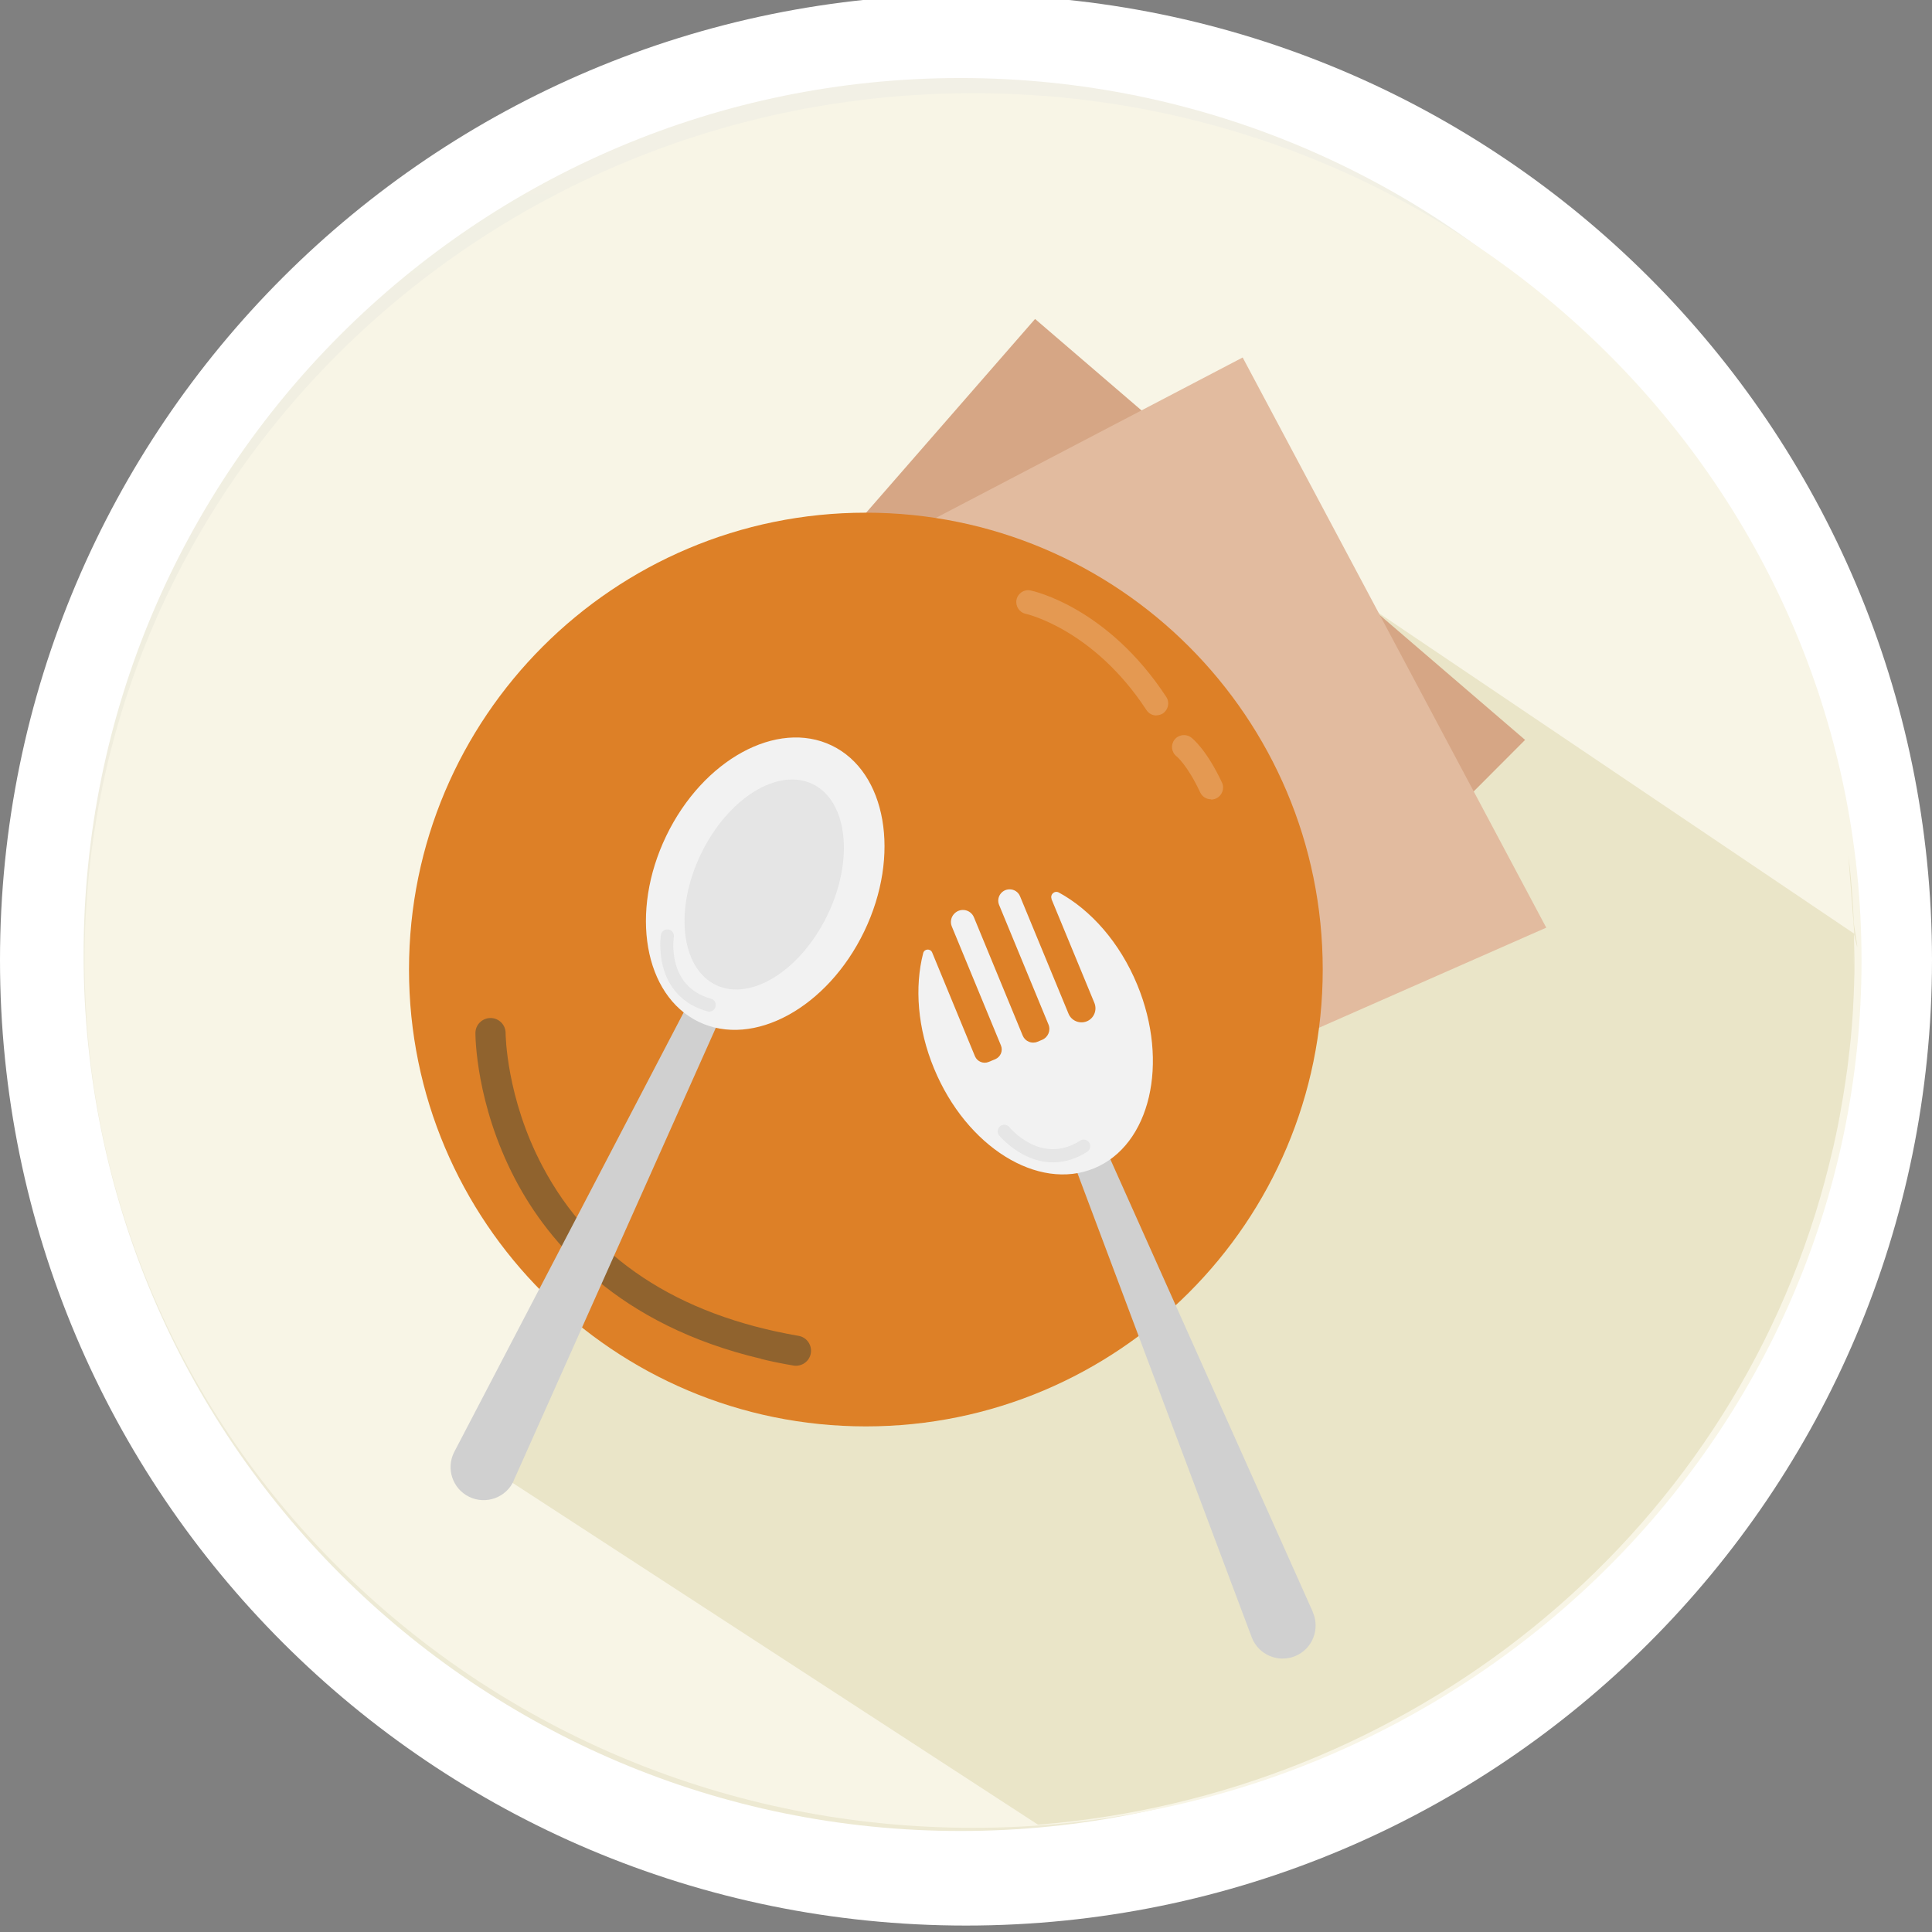 <svg xmlns="http://www.w3.org/2000/svg" xmlns:xlink="http://www.w3.org/1999/xlink" id="Laag_1" viewBox="0 0 153 153"><rect x="0" y="0" width="153" height="153" fill="#808080" stroke="none"/><defs><style>.cls-1{clip-path:url(#clippath);}.cls-2{fill:none;}.cls-2,.cls-3,.cls-4,.cls-5,.cls-6,.cls-7,.cls-8,.cls-9,.cls-10,.cls-11,.cls-12,.cls-13,.cls-14{stroke-width:0px;}.cls-3{isolation:isolate;}.cls-3,.cls-15{opacity:.2;}.cls-3,.cls-11{fill:#b3b3b3;}.cls-16{clip-path:url(#clippath-1);}.cls-17{opacity:.4;}.cls-4{fill:#f2f2f2;}.cls-5{fill:#f8f5e6;}.cls-6{fill:#1b373a;}.cls-7{fill:#d0d0d0;}.cls-8{fill:#e2bb9f;}.cls-9{fill:#d6a685;}.cls-10{fill:#dd8027;}.cls-12{fill:#fff;}.cls-13{fill:#eae5c8;}.cls-14{fill:url(#Naamloos_verloop);}</style><linearGradient id="Naamloos_verloop" x1="76.06" y1="178.85" x2="76.06" y2="-63.15" gradientTransform="translate(0 153.89) scale(1 -1)" gradientUnits="userSpaceOnUse"><stop offset="0" stop-color="#f3f2ea"></stop><stop offset="1" stop-color="#eae5c8"></stop></linearGradient><clipPath id="clippath"><rect class="cls-2" x="6.7" y="7.38" width="140.72" height="137.36"></rect></clipPath><clipPath id="clippath-1"><rect class="cls-2" x="32.39" y="25.25" width="90.07" height="106.09"></rect></clipPath></defs><path class="cls-12" d="m76.5,152.49c42.25,0,76.5-34.23,76.5-76.46S118.75-.43,76.5-.43,0,33.8,0,76.03s34.25,76.46,76.5,76.46Z"></path><path class="cls-14" d="m76.06,145c38.35,0,69.44-31.07,69.44-69.41S114.41,6.18,76.06,6.18,6.62,37.26,6.62,75.59s31.09,69.41,69.44,69.41Z"></path><g class="cls-1"><path class="cls-5" d="m146.64,65.88c-.03-.21-.07-.42-.1-.63.03.21.07.42.1.63Z"></path><path class="cls-5" d="m146.86,67.44c-.02-.18-.05-.36-.07-.53.02.18.05.35.07.53Z"></path><path class="cls-5" d="m147.08,69.32c-.01-.11-.02-.21-.03-.32.01.11.02.21.03.32Z"></path><path class="cls-5" d="m146.38,64.3c-.04-.21-.07-.42-.11-.63.04.21.08.42.11.63Z"></path><path class="cls-5" d="m147.33,72.81c0-.19-.02-.39-.03-.58.01.19.02.39.03.58Z"></path><path class="cls-5" d="m147.38,78.09c0-.14,0-.28.01-.42,0,.14,0,.28-.01.42Z"></path><path class="cls-5" d="m147.32,79.67c0-.07,0-.14.01-.2,0,.07,0,.14-.01.2Z"></path><path class="cls-5" d="m147.23,71.15c-.01-.19-.03-.37-.04-.56.01.19.03.37.04.56Z"></path><path class="cls-5" d="m144.86,57.66c-.07-.23-.13-.46-.2-.69.07.23.13.46.2.69Z"></path><path class="cls-13" d="m144.2,55.49c-.15-.45-.29-.9-.45-1.34.15.45.3.89.45,1.34Z"></path><path class="cls-13" d="m147.33,79.46c.02-.46.04-.91.05-1.37-.01.46-.03.91-.05,1.37Z"></path><path class="cls-13" d="m147.39,77.67c.01-.53.02-1.07.02-1.61,0,.53,0,1.07-.02,1.61Z"></path><path class="cls-13" d="m147.05,69c-.05-.52-.12-1.04-.18-1.55.07.52.13,1.03.18,1.55Z"></path><path class="cls-13" d="m146.54,65.25c-.05-.32-.1-.63-.16-.95.05.31.11.63.16.95Z"></path><path class="cls-13" d="m146.79,66.91c-.05-.35-.1-.69-.15-1.04.05.34.1.69.15,1.04Z"></path><path class="cls-13" d="m144.66,56.97c-.08-.28-.17-.55-.25-.83.09.28.17.55.25.83Z"></path><path class="cls-13" d="m145.08,58.48c-.07-.28-.15-.55-.23-.82.08.27.15.55.23.82Z"></path><path class="cls-13" d="m147.19,70.59c-.04-.43-.07-.85-.12-1.28.04.43.08.85.12,1.28Z"></path><path class="cls-5" d="m6.7,76.06c0,37.94,31.5,68.69,70.36,68.69s70.36-30.75,70.36-68.69S115.92,7.38,77.06,7.38,6.7,38.14,6.7,76.06Z"></path><path class="cls-13" d="m75.97,37.58l31.8,10.01,39.08,26.36s-.47-6.16-.47-6.16c.06.47.11.93.16,1.41.02.22.04.45.06.68.03.29.05.58.07.86.02.24.03.48.05.71.02.28.04.57.05.85.01.23.03.47.03.7.01.31.6,3.59.03.94-.05,5.27.01.4.02.6.01.49.01.99.01,1.49,0,.18,0,.37,0,.55,0,.34,0,.68-.02,1.02,0,.21-.01.43-.02.64-.01.32-.02.64-.04.96-.01.21-.02.42-.03.64-.02.35-.04.7-.07,1.04-.01.18-.02.36-.04.54-.04.52-.09,1.04-.15,1.56-.01.11-.03.21-.04.32-.05.42-.1.85-.15,1.28-.02.18-.05.37-.08.55-.05.36-.1.71-.16,1.07-.03.19-.06.38-.09.58-.06.37-.12.73-.19,1.1-.03.17-.06.34-.09.51-.1.53-.2,1.06-.32,1.6-.11.53-.23,1.05-.36,1.57-.03.14-.06.27-.1.41-.11.45-.22.89-.34,1.33-.02.07-.03.13-.05.2-7.7,28.68-33.18,48.69-62.32,51l-44.9-29.21,38.64-77.69Z"></path><g class="cls-16"><path class="cls-9" d="m120.78,58.59l-30.31,30.39-37.12-30.9,28.62-32.82,38.8,33.33Z"></path><path class="cls-8" d="m122.46,73.46l-39.28,17.3-23.36-42.27,38.59-20.18,24.04,45.15Z"></path><path class="cls-10" d="m68.57,112.96c19.98,0,36.18-16.2,36.18-36.18s-16.2-36.18-36.18-36.18-36.18,16.2-36.18,36.18,16.2,36.18,36.18,36.18Z"></path><g class="cls-17"><path class="cls-6" d="m60.29,107.61c-11.28-2.66-16.82-9.12-19.5-14.24-3.12-5.96-3.14-11.34-3.14-11.56,0-.66.54-1.19,1.2-1.19.66,0,1.19.54,1.19,1.19,0,.07.04,5.11,2.92,10.55,3.83,7.25,10.66,11.77,20.28,13.43.65.11,1.08.73.97,1.38-.11.65-.73,1.08-1.38.97-.88-.15-1.73-.32-2.54-.52h0Z"></path></g><g class="cls-15"><path class="cls-12" d="m91.58,56.66c-.31,0-.61-.15-.79-.43-4.19-6.4-9.5-7.61-9.56-7.62-.51-.11-.83-.61-.73-1.12.11-.51.61-.84,1.11-.73.25.05,6.1,1.34,10.75,8.43.29.44.16,1.02-.27,1.31-.16.1-.34.15-.52.15h0Z"></path></g><g class="cls-15"><path class="cls-12" d="m95.91,63.3c-.36,0-.7-.2-.86-.54-1-2.14-1.86-2.86-1.87-2.86-.41-.32-.49-.9-.17-1.32.32-.41.91-.49,1.33-.17.12.09,1.22.98,2.43,3.56.22.47.02,1.03-.46,1.26-.13.06-.27.09-.4.09Z"></path></g><path class="cls-7" d="m40.68,117.25l18.1-40.54-2.26-1.09-20.55,39.37c-.67,1.31-.13,2.91,1.19,3.55,1.33.64,2.93.06,3.53-1.29Z"></path><path class="cls-4" d="m68.44,73.76c2.91-6.04,1.76-12.63-2.57-14.72-4.33-2.09-10.2,1.12-13.11,7.16-2.91,6.04-1.76,12.63,2.57,14.72,4.33,2.09,10.2-1.12,13.11-7.16Z"></path><g class="cls-15"><path class="cls-11" d="m55.73,80c-2.08-.69-2.9-2.23-3.22-3.43-.35-1.32-.18-2.48-.17-2.53.04-.28.31-.48.59-.43.28.04.48.31.43.59-.02.16-.56,3.92,2.94,4.89.28.08.44.36.36.64-.08.28-.36.44-.64.36-.1-.03-.2-.06-.3-.09h0Z"></path></g><path class="cls-3" d="m65.53,72.46c2.12-4.39,1.59-9.03-1.18-10.37-2.77-1.33-6.72,1.15-8.84,5.54-2.12,4.39-1.59,9.03,1.18,10.37,2.77,1.33,6.72-1.15,8.84-5.54Z"></path><path class="cls-7" d="m103.97,127.66l-18.13-40.53-2.32.96,15.61,41.58c.53,1.37,2.08,2.04,3.44,1.48,1.36-.56,1.99-2.14,1.39-3.49h0Z"></path><path class="cls-4" d="m83.27,71.2l3.4,8.23c.23.57-.04,1.22-.6,1.45-.57.23-1.22-.04-1.45-.6l-3.84-9.3c-.14-.35-.49-.57-.87-.55-.62.03-1.02.66-.79,1.23l3.91,9.47c.2.48-.03,1.02-.51,1.22l-.36.15c-.46.19-.98-.03-1.17-.49l-3.86-9.36c-.26-.63-1.07-.79-1.55-.3-.27.27-.35.68-.2,1.03l3.89,9.42c.17.42-.03.9-.45,1.08l-.53.22c-.42.17-.9-.03-1.08-.45l-3.39-8.22c-.14-.33-.62-.3-.71.05-.69,2.68-.46,5.95.86,9.14,2.56,6.2,8.23,9.74,12.68,7.9,4.44-1.83,5.97-8.34,3.41-14.54-1.39-3.36-3.69-5.93-6.21-7.3-.34-.18-.71.16-.57.51h0Z"></path><g class="cls-15"><path class="cls-11" d="m85.83,91.37c-1.9,1.09-3.6.67-4.7.11-1.22-.62-1.97-1.53-2-1.56-.18-.22-.15-.55.07-.73.22-.18.55-.15.73.07.1.12,2.55,3.03,5.61,1.07.24-.16.56-.08.72.16.15.24.08.56-.16.72-.09.06-.18.11-.27.16h0Z"></path></g></g></g></svg>